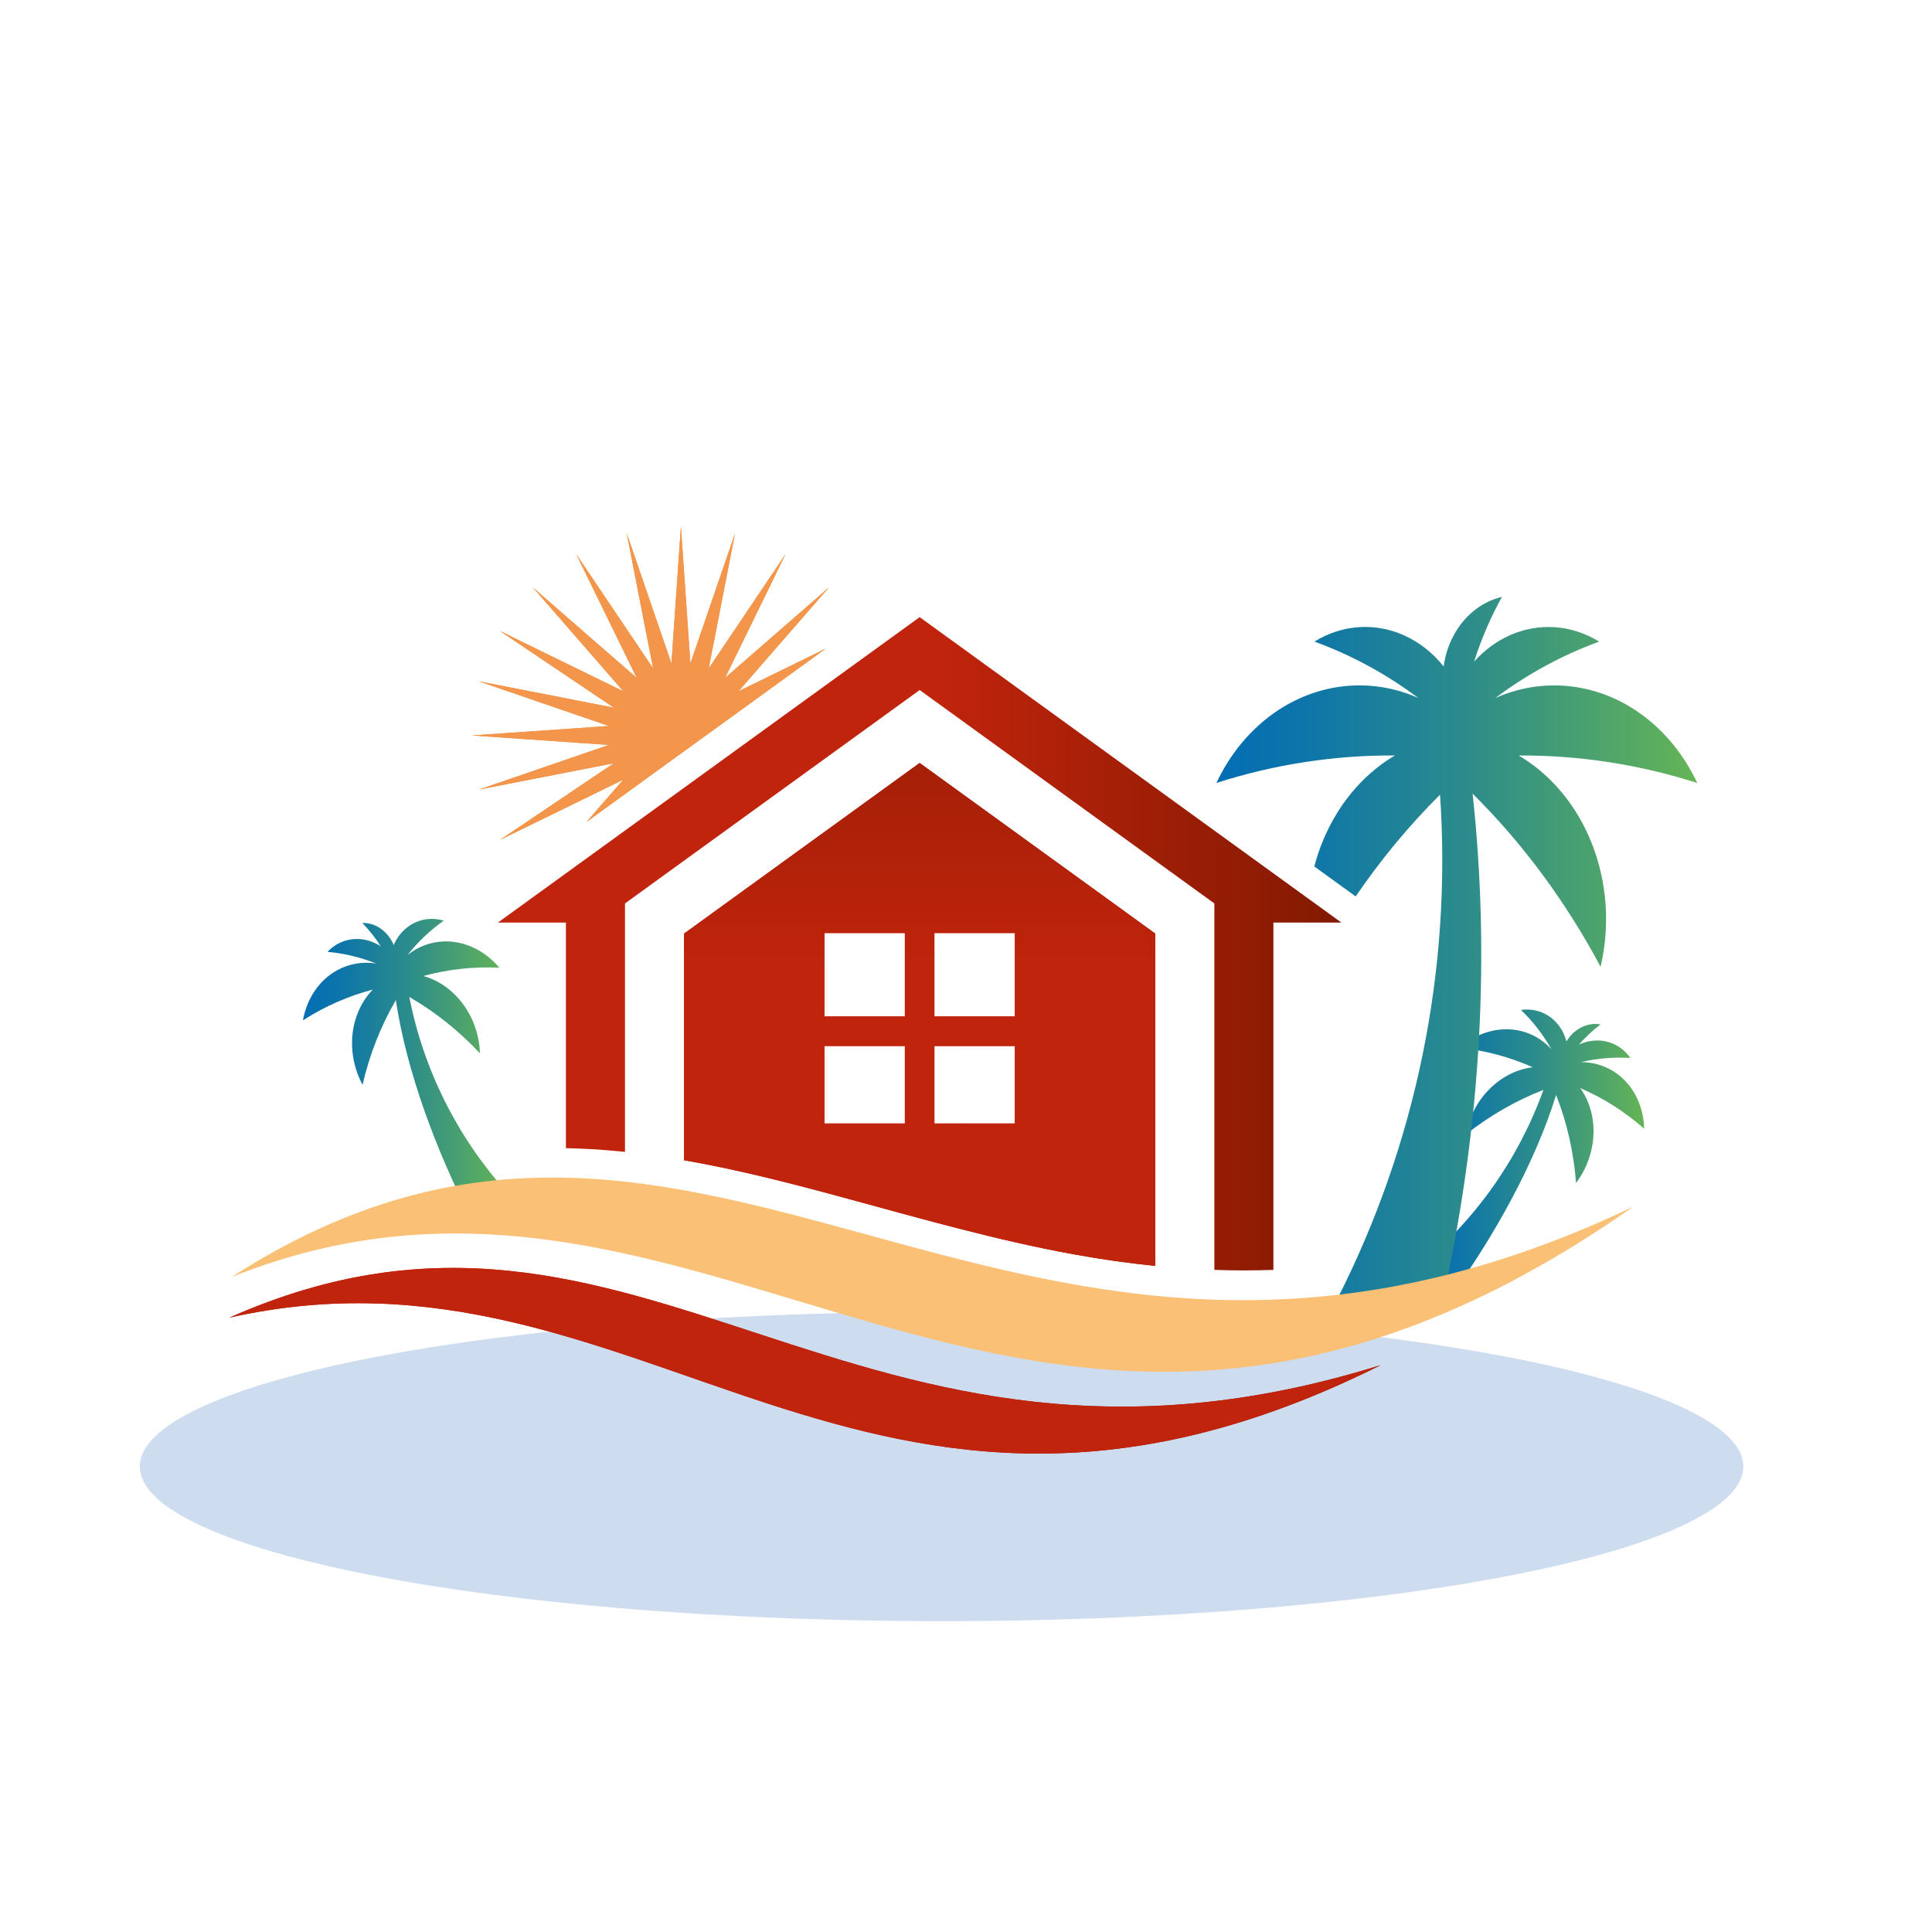 <?xml version="1.0" encoding="UTF-8"?><svg id="Layer_1" xmlns="http://www.w3.org/2000/svg" xmlns:xlink="http://www.w3.org/1999/xlink" viewBox="0 0 450 450"><defs><style>.cls-1,.cls-2,.cls-3{fill:#f3954a;}.cls-1,.cls-4,.cls-5{clip-rule:evenodd;}.cls-6{clip-path:url(#clippath-2);}.cls-6,.cls-7,.cls-8{fill:none;}.cls-7{clip-path:url(#clippath-1);}.cls-9{fill:#cedcf0;}.cls-10,.cls-4{fill:url(#Gradient_bez_nazwy_131);}.cls-10,.cls-11,.cls-12,.cls-13,.cls-14,.cls-15,.cls-16,.cls-3{fill-rule:evenodd;}.cls-11{fill:url(#Gradient_bez_nazwy_44-3);}.cls-12{fill:url(#Gradient_bez_nazwy_44-2);}.cls-5{fill:url(#Gradient_bez_nazwy_131-5);}.cls-17{fill:url(#Gradient_bez_nazwy_131-2);}.cls-18{fill:url(#Gradient_bez_nazwy_131-6);}.cls-13{fill:url(#Gradient_bez_nazwy_131-3);}.cls-14{fill:url(#Gradient_bez_nazwy_131-4);}.cls-15{fill:url(#Gradient_bez_nazwy_44);}.cls-16{fill:#fac075;}.cls-8{clip-path:url(#clippath);}</style><linearGradient id="Gradient_bez_nazwy_44" x1="70.55" y1="248.62" x2="118.13" y2="248.62" gradientUnits="userSpaceOnUse"><stop offset="0" stop-color="#026db5"/><stop offset=".18" stop-color="#0d75a9"/><stop offset=".52" stop-color="#2c8c8b"/><stop offset=".95" stop-color="#5fb05b"/><stop offset="1" stop-color="#65b556"/></linearGradient><linearGradient id="Gradient_bez_nazwy_44-2" x1="330.33" y1="268.45" x2="382.97" y2="268.45" xlink:href="#Gradient_bez_nazwy_44"/><linearGradient id="Gradient_bez_nazwy_44-3" x1="283.3" y1="221.04" x2="395.31" y2="221.04" xlink:href="#Gradient_bez_nazwy_44"/><clipPath id="clippath"><polygon class="cls-1" points="158.6 122.59 160.28 146.94 160.8 154.53 163.27 147.34 171.2 124.25 166.53 148.21 165.07 155.67 169.32 149.37 182.95 129.11 172.23 151.05 168.9 157.88 174.63 152.89 193.04 136.86 177.01 155.27 172.02 161 178.85 157.67 192.38 151.05 136.6 191.45 140.18 187.34 145.17 181.6 138.34 184.94 116.41 195.66 136.66 182.02 142.96 177.78 135.5 179.23 111.54 183.91 134.63 175.98 141.82 173.51 134.24 172.99 109.88 171.3 134.24 169.62 141.82 169.09 134.63 166.63 111.54 158.69 135.5 163.37 142.96 164.83 136.66 160.58 116.41 146.95 138.34 157.67 145.17 161 140.18 155.27 124.15 136.86 142.56 152.89 148.3 157.88 144.96 151.05 134.24 129.11 147.87 149.36 152.12 155.67 150.66 148.21 145.99 124.25 153.92 147.34 156.39 154.53 156.91 146.94 158.6 122.59"/></clipPath><linearGradient id="Gradient_bez_nazwy_131" x1="159.31" y1="236.28" x2="269.08" y2="236.28" gradientUnits="userSpaceOnUse"><stop offset="0" stop-color="#c1240c"/><stop offset=".52" stop-color="#c1240c"/><stop offset=".87" stop-color="#931c04"/><stop offset="1" stop-color="#821a01"/><stop offset="1" stop-color="#821a01"/></linearGradient><clipPath id="clippath-1"><path class="cls-4" d="m210.76,261.68h-18.74v-18.05h18.74v18.05Zm25.62-18.05v18.05h-18.74v-18.05h18.74Zm-18.74-26.31h18.74v19.43h-18.74v-19.43Zm-25.62,0h18.74v19.43h-18.74v-19.43Zm22.18-39.61l-54.88,39.75v52.78c12.59,2.19,25,5.4,37.32,8.74,17.76,4.82,35.41,9.9,53.54,13.19,6.42,1.17,12.71,2.06,18.9,2.68v-77.4l-54.88-39.75Z"/></clipPath><linearGradient id="Gradient_bez_nazwy_131-2" x1="214.19" y1="348.8" x2="214.2" y2="114.49" xlink:href="#Gradient_bez_nazwy_131"/><linearGradient id="Gradient_bez_nazwy_131-3" x1="115.96" y1="219.83" x2="312.43" y2="219.83" xlink:href="#Gradient_bez_nazwy_131"/><linearGradient id="Gradient_bez_nazwy_131-4" x1="53.42" y1="316.95" x2="321.58" y2="316.95" xlink:href="#Gradient_bez_nazwy_131"/><linearGradient id="Gradient_bez_nazwy_131-5" x1="53.42" y1="316.95" x2="321.58" y2="316.95" xlink:href="#Gradient_bez_nazwy_131"/><clipPath id="clippath-2"><path class="cls-5" d="m321.58,317.97c-123.76,38.6-171.72-53.87-268.16-11.06,96.7-21.74,147.77,71.23,268.16,11.06"/></clipPath><linearGradient id="Gradient_bez_nazwy_131-6" x1="187.5" y1="348.8" x2="187.51" y2="114.53" xlink:href="#Gradient_bez_nazwy_131"/></defs><path class="cls-15" d="m91.71,220.12c-.37-.88-.87-1.7-1.49-2.43-1.54-1.8-3.68-2.79-5.83-2.72,1.6,1.65,3.04,3.48,4.3,5.45-1.26-.82-2.65-1.38-4.09-1.6-3.1-.48-6.14.57-8.32,2.89,3.84.33,7.65,1.25,11.32,2.71-3.12-.49-6.28.03-9.07,1.57-4.14,2.27-7.06,6.54-7.97,11.67,5.06-3.25,10.54-5.66,16.28-7.17-1.85,1.89-3.26,4.3-4.07,7.05-1.45,4.93-.84,10.46,1.67,15.13,1.64-7.06,4.26-13.71,7.76-19.73,2.5,16.75,9.52,35.23,17.2,50.26,0,0,1.59-4.41,8.73-5.44-11.6-12.85-19.47-28.6-22.8-45.55,6,3.45,11.55,7.88,16.46,13.13-.16-5.3-2.4-10.39-6.12-13.94-2.08-1.98-4.5-3.36-7.05-4.07,5.72-1.57,11.68-2.22,17.68-1.94-3.35-3.98-8.01-6.22-12.74-6.12-3.19.07-6.18,1.19-8.64,3.18,2.45-3.11,5.29-5.8,8.45-8.01-3.04-.91-6.21-.3-8.65,1.66-1.3,1.05-2.33,2.43-3.02,4.01"/><path class="cls-12" d="m364.85,242.56c.49-.81,1.11-1.54,1.82-2.16,1.79-1.53,4.03-2.19,6.12-1.79-1.81,1.38-3.5,2.96-5.03,4.7,1.36-.62,2.8-.95,4.25-.96,3.11,0,5.93,1.48,7.72,4.07-3.81-.25-7.68.08-11.5.97,3.13-.01,6.15.97,8.66,2.89,3.72,2.85,5.94,7.47,6.07,12.62-4.47-3.95-9.48-7.13-14.89-9.46,1.53,2.13,2.55,4.7,2.93,7.52.68,5.05-.74,10.38-3.9,14.58-.55-7.16-2.12-14.08-4.65-20.5-4.96,16.04-14.61,33.11-24.38,46.69,0,0-.9-4.56-7.74-6.64,13.29-10.86,23.36-25.12,29.16-41.23-6.39,2.48-12.5,5.99-18.1,10.41.95-5.17,3.91-9.83,8.08-12.75,2.33-1.63,4.92-2.62,7.52-2.94-5.38-2.4-11.11-3.93-17.04-4.54,3.88-3.4,8.78-4.89,13.4-4.09,3.11.54,5.88,2.1,7.99,4.41-1.93-3.41-4.31-6.48-7.08-9.12,3.12-.44,6.13.63,8.23,2.92,1.12,1.22,1.92,2.73,2.36,4.38"/><path class="cls-11" d="m336.25,155.26c.3-2.24.94-4.42,1.92-6.45,2.43-5.05,6.7-8.63,11.66-9.78-2.64,4.76-4.81,9.82-6.49,15.08,2.37-2.65,5.21-4.76,8.37-6.16,6.78-3,14.38-2.45,20.77,1.5-8.56,3.11-16.7,7.53-24.19,13.13,6.83-3.03,14.36-3.77,21.68-1.97,10.85,2.66,20.12,10.62,25.35,21.76-13.55-4.33-27.54-6.48-41.58-6.4,5.38,3.18,10.07,7.82,13.61,13.62,6.33,10.37,8.32,23.39,5.45,35.58-8.05-15.12-18.11-28.72-29.8-40.32,4.08,37.79,1.96,76.2-6.37,115.21,0,0-8.47,1.01-25.41,3.02,18.63-36.45,26.97-77.23,24.19-117.99-7.2,7.18-13.78,15.12-19.65,23.7l-9.63-6.97c1.13-4.32,2.86-8.45,5.17-12.24,3.54-5.8,8.23-10.44,13.6-13.62-14.04-.08-28.03,2.06-41.57,6.4,5.22-11.14,14.5-19.1,25.35-21.76,7.32-1.79,14.85-1.06,21.67,1.97-7.49-5.6-15.63-10.02-24.19-13.13,6.39-3.95,13.99-4.5,20.77-1.5,3.62,1.6,6.8,4.12,9.35,7.31"/><g id="Layer_1-2"><ellipse class="cls-9" cx="219.31" cy="341.58" rx="186.74" ry="36.02"/></g><polygon class="cls-3" points="158.6 122.59 160.28 146.94 160.8 154.53 163.27 147.34 171.2 124.25 166.53 148.21 165.07 155.67 169.32 149.37 182.95 129.11 172.23 151.05 168.9 157.88 174.63 152.89 193.04 136.86 177.01 155.27 172.02 161 178.85 157.67 192.38 151.05 136.6 191.45 140.18 187.34 145.17 181.6 138.34 184.94 116.41 195.66 136.66 182.02 142.96 177.78 135.5 179.23 111.54 183.91 134.63 175.98 141.82 173.51 134.24 172.99 109.88 171.3 134.24 169.62 141.82 169.09 134.63 166.63 111.54 158.69 135.5 163.37 142.96 164.83 136.66 160.58 116.41 146.95 138.34 157.67 145.17 161 140.18 155.27 124.15 136.86 142.56 152.89 148.3 157.88 144.96 151.05 134.24 129.11 147.87 149.36 152.12 155.67 150.66 148.21 145.99 124.25 153.92 147.34 156.39 154.53 156.91 146.94 158.6 122.59"/><g class="cls-8"><rect class="cls-2" x="109.88" y="122.59" width="83.16" height="73.07"/></g><path class="cls-10" d="m210.76,261.68h-18.74v-18.05h18.74v18.05Zm25.62-18.05v18.05h-18.74v-18.05h18.74Zm-18.74-26.31h18.74v19.43h-18.74v-19.43Zm-25.62,0h18.74v19.43h-18.74v-19.43Zm22.18-39.61l-54.88,39.75v52.78c12.59,2.19,25,5.4,37.32,8.74,17.76,4.82,35.41,9.9,53.54,13.19,6.42,1.17,12.71,2.06,18.9,2.68v-77.4l-54.88-39.75Z"/><g class="cls-7"><rect class="cls-17" x="159.31" y="177.71" width="109.77" height="117.15"/></g><path class="cls-13" d="m214.2,143.74l98.24,71.15h-15.84v80.89c-4.54.16-9.12.17-13.75,0v-85.35l-68.64-49.71-68.64,49.71v57.87c-.58-.06-1.16-.12-1.74-.17-4.08-.39-8.08-.62-12.02-.7v-52.54h-15.84l98.24-71.15Z"/><path class="cls-16" d="m380.37,281.09c-145.27,69.26-214.84-55.55-326.47,16.38,113.49-45.48,185.77,82.22,326.47-16.38"/><path class="cls-14" d="m321.58,317.97c-123.76,38.6-171.72-53.87-268.16-11.06,96.7-21.74,147.77,71.23,268.16,11.06"/><g class="cls-6"><rect class="cls-18" x="53.42" y="264.1" width="268.16" height="114.04"/></g></svg>